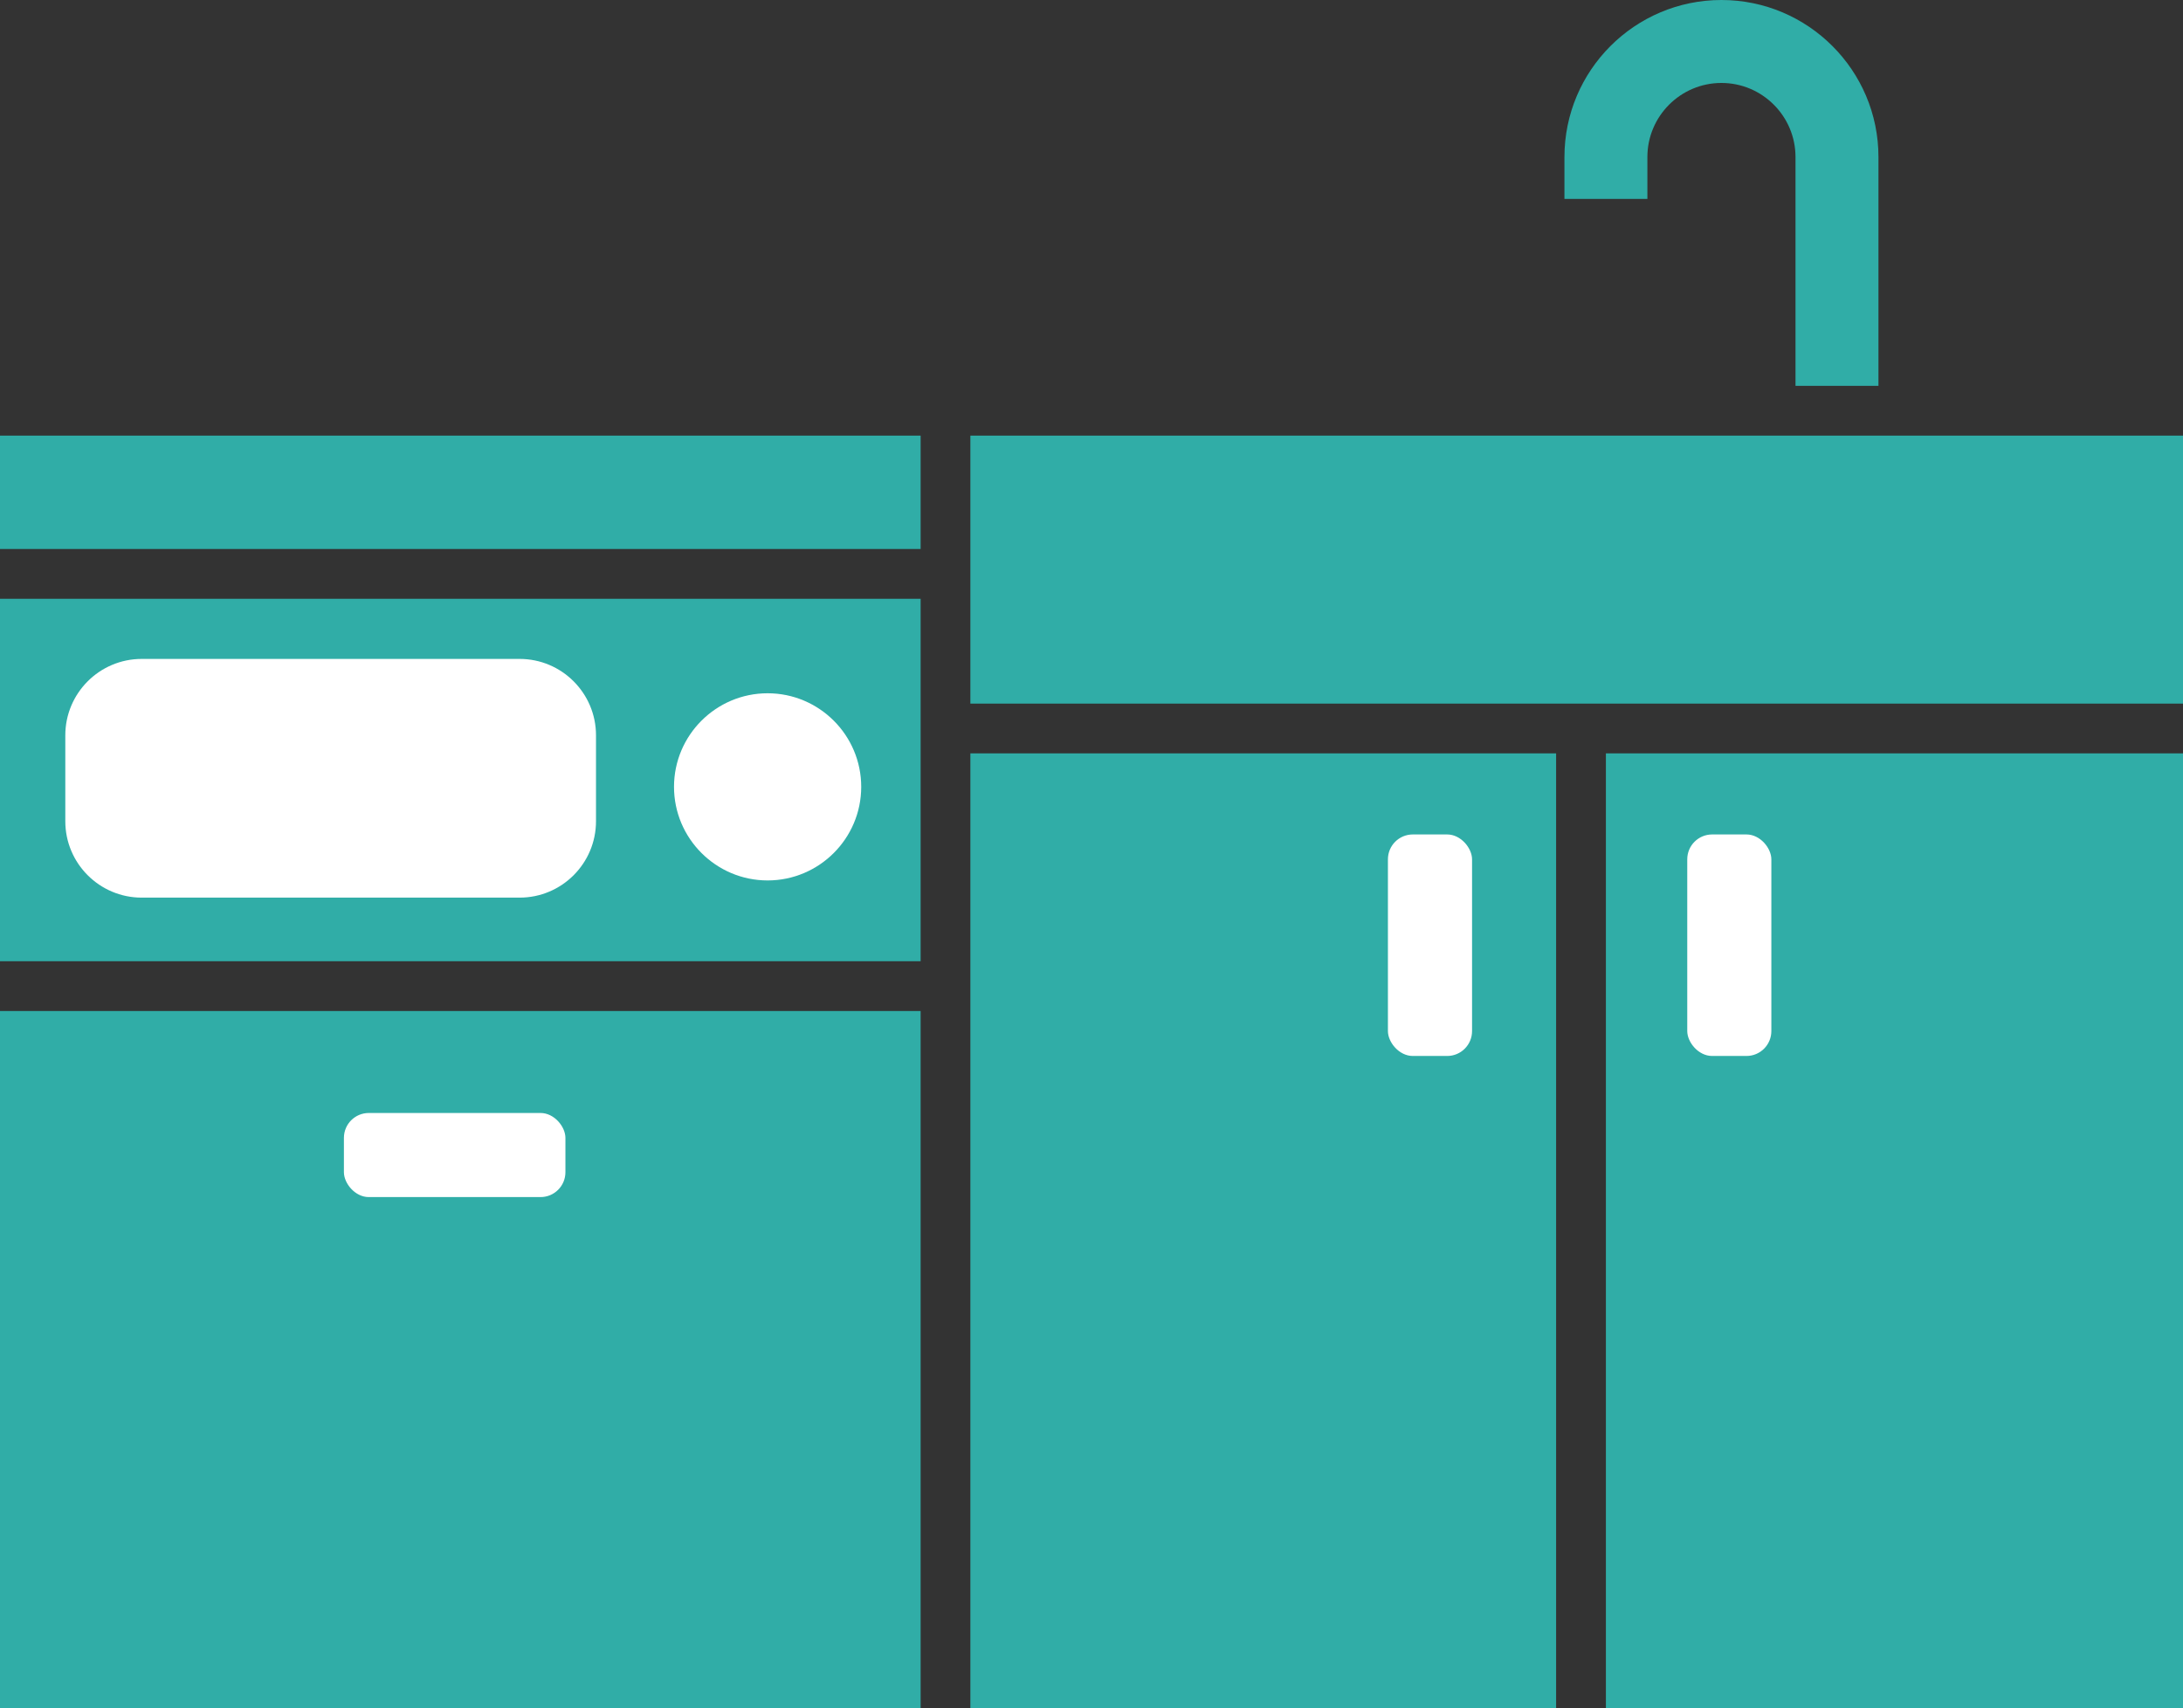 <?xml version="1.0" encoding="UTF-8"?><svg xmlns="http://www.w3.org/2000/svg" viewBox="0 0 573.95 449.16"><rect x="0" y="0" width="573.95" height="449.16" fill="#333333" stroke="none"/><defs><style>.cls-1{fill:#fff;}.cls-2{fill:#30ada7;}</style></defs><g id="_レイヤー_1"><path d="m36.36,171.44h99.35c11.09,0,20.09,9,20.09,20.09v22.58c0,11.09-9,20.09-20.09,20.09H36.36c-11.09,0-20.09-9-20.09-20.09v-22.58c0-11.09,9-20.09,20.09-20.09Z"/><path d="m198.92,180.47c-13.57,0-24.61,11.04-24.61,24.6s11.04,24.61,24.61,24.61,24.61-11.04,24.61-24.61-11.04-24.6-24.61-24.6Z"/><rect x="88.52" y="279.82" width="58.24" height="22.11" rx="6.54" ry="6.54"/><rect x="373.01" y="216.6" width="22.12" height="58.24" rx="6.54" ry="6.54"/><rect x="431.71" y="216.6" width="22.11" height="58.24" rx="6.54" ry="6.54"/><polygon class="cls-2" points="573.95 114.53 573.95 184.99 255.13 184.99 255.13 114.53 472.06 114.53 493.87 114.53 573.95 114.53"/><rect class="cls-2" y="157.43" width="242.05" height="95.29"/><rect class="cls-2" x="255.13" y="198.07" width="154" height="251.08"/><path class="cls-2" d="m411.32,41.28c0-22.76,18.51-41.28,41.28-41.28s41.28,18.52,41.28,41.28v60.17h-21.81v-60.17c0-10.74-8.74-19.47-19.47-19.47s-19.47,8.73-19.47,19.47v11.02h-21.81v-11.02Z"/><rect class="cls-2" y="114.53" width="242.05" height="29.81"/><rect class="cls-2" y="265.81" width="242.05" height="183.35"/><rect class="cls-2" x="422.22" y="198.07" width="151.74" height="251.08"/></g><g id="_レイヤー_2"><path class="cls-1" d="m37.26,173.24h99.35c11.09,0,20.09,9,20.09,20.09v22.58c0,11.09-9,20.09-20.09,20.09H37.26c-11.09,0-20.09-9-20.09-20.09v-22.58c0-11.09,9-20.09,20.09-20.09Z"/><path class="cls-1" d="m201.82,182.27c-13.57,0-24.61,11.04-24.61,24.6s11.04,24.61,24.61,24.61,24.61-11.04,24.61-24.61-11.04-24.6-24.61-24.6Z"/><rect class="cls-1" x="90.42" y="292.62" width="58.24" height="22.11" rx="6.54" ry="6.54"/><rect class="cls-1" x="364.91" y="219.39" width="22.12" height="58.24" rx="6.54" ry="6.54"/><rect class="cls-1" x="443.61" y="219.39" width="22.11" height="58.24" rx="6.54" ry="6.54"/></g></svg>